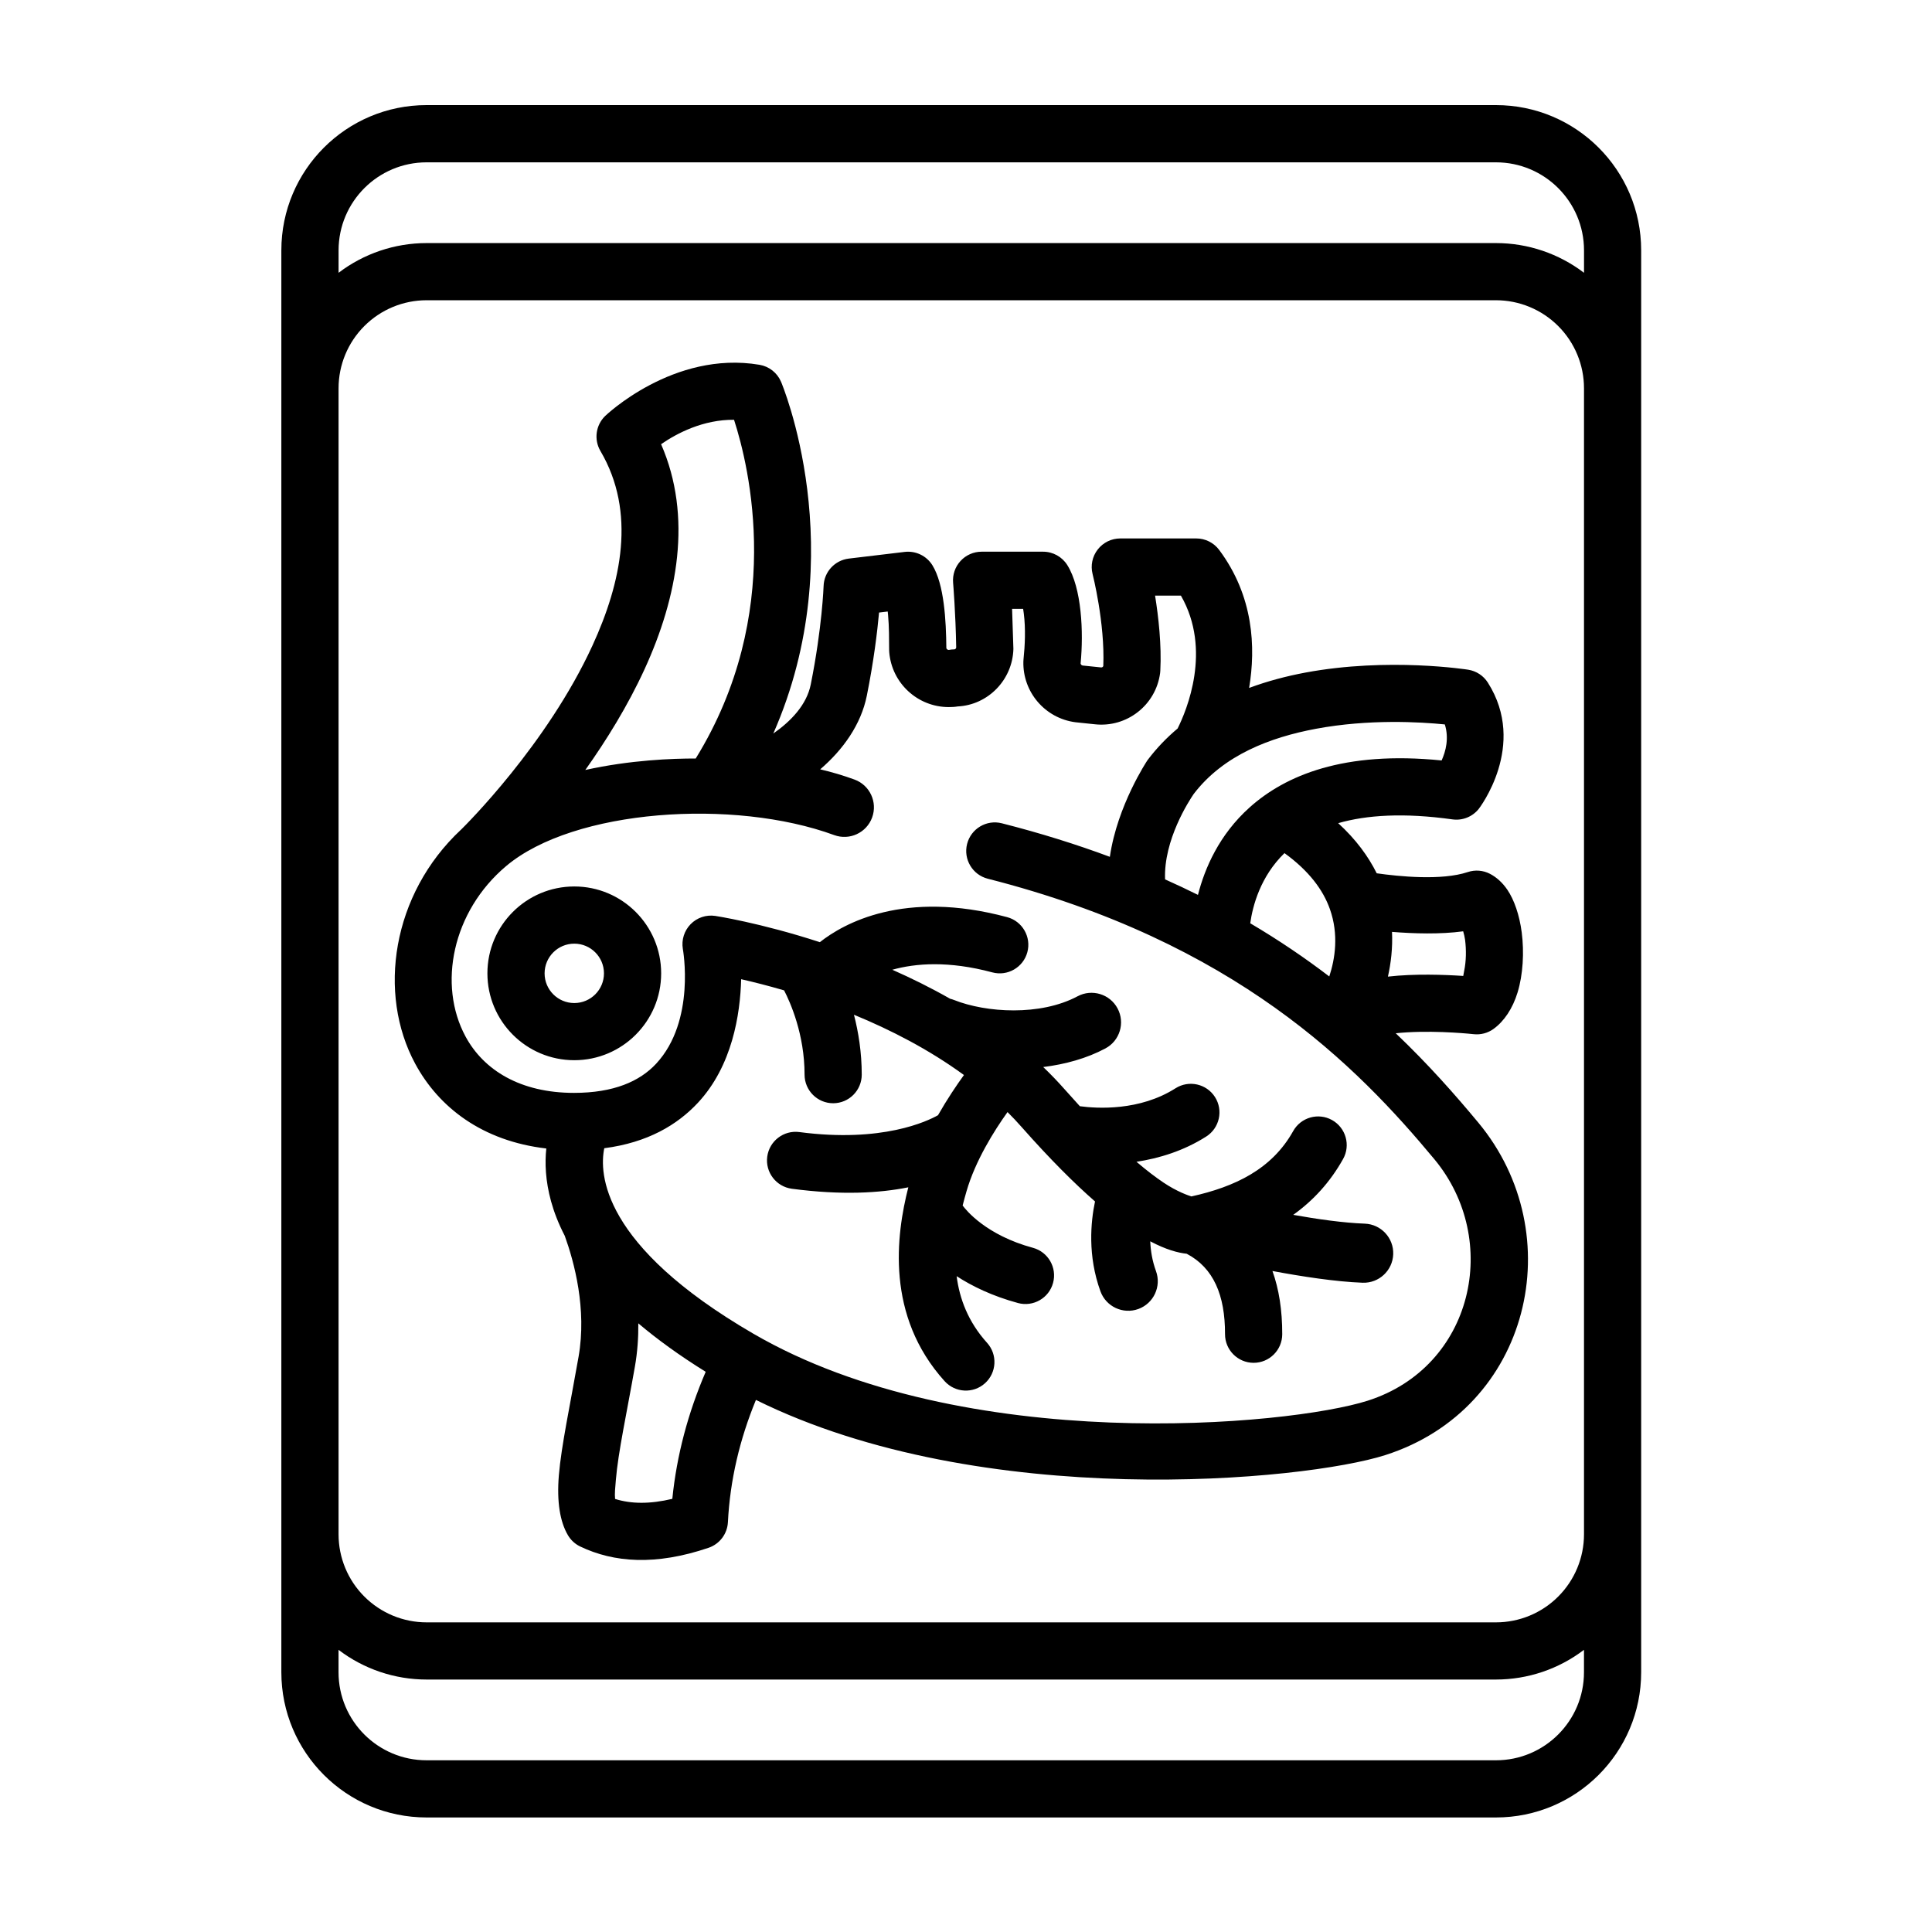 <?xml version="1.0" encoding="UTF-8"?>
<!-- Uploaded to: ICON Repo, www.iconrepo.com, Generator: ICON Repo Mixer Tools -->
<svg fill="#000000" width="800px" height="800px" version="1.1" viewBox="144 144 512 512" xmlns="http://www.w3.org/2000/svg">
 <path d="m218.56 210.34v376.82c0 21.254 17.23 38.488 38.488 38.488h283.39c21.258 0 38.488-17.234 38.488-38.488v-376.82c0-21.258-17.23-38.488-38.488-38.488h-283.39c-21.258 0-38.488 17.23-38.488 38.488zm15.156 370.88v5.945c0.004 12.883 10.449 23.328 23.332 23.328h283.39c12.883 0 23.332-10.445 23.332-23.328v-5.945c-6.668 5.082-14.855 7.875-23.332 7.875h-283.39c-8.473 0-16.664-2.793-23.332-7.875zm330.06-334.32c0-6.188-2.457-12.121-6.836-16.496-4.375-4.375-10.309-6.836-16.496-6.836h-283.39c-6.188 0-12.121 2.457-16.496 6.836-4.375 4.375-6.836 10.309-6.836 16.496v303.71c0 6.188 2.457 12.125 6.836 16.496 4.375 4.375 10.309 6.836 16.496 6.836h283.39c6.188 0 12.121-2.457 16.496-6.836 4.375-4.371 6.836-10.309 6.836-16.496zm-297.62 116.98c-18.316 17.117-22.176 43.422-12.117 62.027 6.242 11.551 17.734 20.469 34.738 22.457-0.406 3.781-0.25 8.504 1.254 13.984 0.773 2.805 1.934 5.871 3.637 9.16 2.508 6.934 5.879 19.398 3.66 32.035-2.301 13.102-4.574 23.656-5.223 31.406-0.586 7.066 0.312 12.363 2.41 15.91 0.766 1.297 1.898 2.336 3.258 2.984 8.902 4.254 19.938 5.106 33.996 0.34 2.945-1 4.977-3.691 5.137-6.793 0.566-11.145 3.113-21.93 7.426-32.398 60.008 29.691 145.42 21.445 166.75 14.633 38.57-12.32 49.23-58.578 24.695-88.113-6.137-7.387-13.266-15.477-21.891-23.688 1.016-0.109 2.055-0.191 3.098-0.25 8.652-0.5 17.547 0.492 17.547 0.492 1.863 0.207 3.746-0.285 5.266-1.387 2.793-2.012 5.074-5.387 6.383-9.684 1.434-4.699 1.77-10.625 1.098-15.863-0.59-4.617-2.016-8.695-3.809-11.336-1.336-1.965-2.941-3.356-4.609-4.223-1.82-0.949-3.945-1.117-5.891-0.465-6.934 2.312-18.301 1.152-24.121 0.324-2.219-4.461-5.484-8.969-10.211-13.285 7.555-2.172 17.426-2.801 30.273-1.004 2.664 0.375 5.328-0.691 6.996-2.805 0 0 13-16.766 2.391-33.441-1.164-1.836-3.059-3.078-5.207-3.418 0 0-21.117-3.359-43.176 0.766-4.996 0.938-10.023 2.258-14.883 4.062 1.797-10.758 1.191-24.344-7.93-36.566-1.43-1.918-3.68-3.051-6.07-3.051h-20.137c-2.34 0-4.547 1.078-5.981 2.926-1.438 1.844-1.941 4.25-1.363 6.512 0 0 3.309 12.969 2.836 24.375-0.098 0.254-0.336 0.402-0.59 0.367l-4.848-0.5c-0.289-0.039-0.52-0.254-0.574-0.531 0.812-8.371 0.285-20.012-3.519-26.082-1.387-2.211-3.812-3.555-6.422-3.555h-16.297c-2.121 0-4.141 0.887-5.574 2.449-1.438 1.559-2.152 3.648-1.977 5.762 0 0 0.672 8.07 0.82 17.164-0.047 0.324-0.262 0.512-0.527 0.512-0.484 0-0.973 0.051-1.453 0.148-0.289-0.008-0.539-0.199-0.629-0.465-0.066-7.371-0.586-16.918-3.684-21.957-1.551-2.516-4.422-3.902-7.356-3.555l-14.816 1.77c-3.719 0.445-6.559 3.539-6.676 7.281 0 0-0.363 10.902-3.402 26.074-1.09 5.43-5.266 9.742-9.926 13.008 21.242-48.281 2.055-93.215 2.055-93.215-1.012-2.379-3.164-4.078-5.715-4.508-22.863-3.856-40.91 13.578-40.91 13.578-2.496 2.438-3.008 6.266-1.242 9.27 9.562 16.246 5.516 34.934-2.102 51.531-12.074 26.316-33.742 47.738-34.859 48.836zm47.004 130.82c0.039 3.746-0.227 7.602-0.906 11.469-2.203 12.539-4.43 22.629-5.047 30.039-0.164 1.977-0.352 3.66-0.203 5.027 4.301 1.352 9.293 1.375 15.168-0.027 1.164-11.547 4.16-22.762 8.844-33.668-7.035-4.367-12.926-8.668-17.855-12.84zm142.92-157.64c2.375-4.762 9.152-20.805 0.879-35.207h-6.852c0.91 5.66 1.742 13.07 1.387 19.926-0.012 0.203-0.031 0.406-0.055 0.609-1.129 8.504-8.867 14.516-17.359 13.547l-5.074-0.531c-8.059-1.043-14.016-8.004-13.801-16.121 0.004-0.203 0.016-0.402 0.039-0.602 0.379-3.57 0.586-8.086 0.074-12.082-0.051-0.418-0.113-0.832-0.176-1.238h-2.93l0.348 10.621c-0.227 8.238-6.769 14.852-14.77 15.234-0.785 0.133-1.566 0.172-2.356 0.172h-0.004c-8.238-0.004-15.094-6.324-15.773-14.535-0.016-0.191-0.027-0.383-0.027-0.578-0.016-2.836 0.004-6.156-0.281-9.258-0.031-0.324-0.059-0.645-0.094-0.957 0 0-2.297 0.273-2.297 0.27-0.465 5.106-1.402 12.859-3.242 22.031-1.531 7.644-6.293 14.316-12.355 19.52 3.066 0.719 6.082 1.609 9.102 2.715 4.059 1.488 6.144 5.992 4.656 10.055-1.488 4.059-5.992 6.144-10.051 4.656-26.547-9.734-68.953-6.914-86.91 8.188-14.332 12.055-18.188 31.508-10.781 45.207 4.805 8.883 14.488 14.922 28.738 14.922 10.5 0 17.402-3.035 21.766-7.727 10.578-11.379 7.078-30.426 7.078-30.426-0.398-2.391 0.371-4.828 2.066-6.559 1.695-1.73 4.117-2.543 6.516-2.188 0 0 11.781 1.773 27.73 6.961 6.285-4.961 22.285-13.973 49.633-6.633 4.039 1.082 6.438 5.246 5.356 9.281-1.082 4.043-5.246 6.441-9.281 5.359-11.605-3.117-20.375-2.414-26.508-0.699 5.059 2.234 10.223 4.785 15.32 7.688 0.359 0.086 0.727 0.199 1.082 0.344 8.445 3.352 22.805 4.285 32.695-1 3.812-2.035 8.566-0.594 10.598 3.219 2.039 3.812 0.598 8.566-3.219 10.598-4.922 2.633-10.633 4.207-16.48 4.934 1.957 1.875 3.844 3.832 5.641 5.867 1.402 1.586 2.758 3.09 4.066 4.516 4.609 0.621 15.84 1.297 25.348-4.754 3.531-2.246 8.219-1.203 10.465 2.324 2.246 3.531 1.203 8.219-2.328 10.465-6.027 3.836-12.539 5.781-18.48 6.691 2.691 2.297 5.059 4.094 7.125 5.484 3.648 2.457 6.695 3.469 7.434 3.695 11.457-2.539 21.297-7.16 26.965-17.312 2.039-3.656 6.66-4.965 10.309-2.926 3.652 2.043 4.965 6.66 2.926 10.312-3.457 6.184-7.934 11.027-13.215 14.809 6.379 1.141 13.293 2.125 18.957 2.332 4.32 0.16 7.695 3.797 7.539 8.117-0.16 4.32-3.797 7.699-8.117 7.539-7.141-0.262-16.117-1.652-23.887-3.106 1.723 4.809 2.606 10.387 2.59 16.77-0.012 4.184-3.414 7.57-7.598 7.562-4.18-0.012-7.57-3.414-7.562-7.598 0.027-10.328-3.047-17.574-10.16-21.309-2.297-0.238-5.477-1.078-9.656-3.293 0.094 2.434 0.516 5.133 1.523 7.898 1.477 4.062-0.621 8.562-4.68 10.039-4.062 1.477-8.562-0.621-10.039-4.68-3.434-9.434-2.586-18.379-1.441-23.82-5.379-4.703-11.816-11.078-19.449-19.719-1.203-1.363-2.453-2.688-3.738-3.969-3.504 4.898-8.535 12.871-10.883 21.043-0.32 1.109-0.668 2.356-1.012 3.719 0.836 1.148 6.16 7.836 18.633 11.211 4.039 1.094 6.426 5.262 5.332 9.297-1.09 4.039-5.258 6.426-9.293 5.336-6.82-1.852-12.164-4.457-16.262-7.121 0.758 5.949 3.035 12.102 8.066 17.668 2.805 3.106 2.562 7.898-0.543 10.703-3.102 2.805-7.898 2.562-10.703-0.539-15.676-17.336-12.855-38.738-9.625-51.379-7.551 1.523-17.656 2.133-30.867 0.383-4.148-0.551-7.07-4.363-6.519-8.508 0.551-4.144 4.363-7.066 8.508-6.516 21.996 2.91 34.012-2.918 36.746-4.465 2.414-4.238 4.91-7.934 6.875-10.652-9.332-6.809-19.539-12.023-29.148-15.973 1.188 4.594 2.062 9.977 2.062 15.875 0 4.18-3.394 7.578-7.574 7.578-4.184 0-7.578-3.398-7.578-7.578 0-10.676-3.762-19.117-5.426-22.336-4.336-1.266-8.207-2.238-11.379-2.957-0.246 9.332-2.363 22.961-11.434 32.719-5.461 5.867-13.336 10.578-24.84 12.07-1.355 6.602-0.848 25.707 39.484 49.141 55.918 32.496 142.07 24.398 162.85 17.762 27.977-8.938 35.445-42.562 17.645-63.992-20.484-24.652-52.727-57.641-118.35-74.332-4.055-1.035-6.508-5.164-5.477-9.215 1.031-4.055 5.16-6.508 9.211-5.473 10.285 2.613 19.801 5.606 28.621 8.887 1.977-13.652 9.922-25.527 9.922-25.527 0.062-0.09 0.133-0.184 0.199-0.273 2.332-3.074 4.969-5.801 7.836-8.207zm-159.89 41.863c-12.707 0-23.023 10.316-23.023 23.023 0 12.703 10.316 23.02 23.023 23.02 12.707 0 23.023-10.316 23.023-23.02 0-12.707-10.316-23.023-23.023-23.023zm0 15.156c4.344 0 7.867 3.527 7.867 7.871 0 4.34-3.523 7.867-7.867 7.867s-7.867-3.527-7.867-7.867c0-4.344 3.523-7.871 7.867-7.871zm215.62 8.734c7.086-0.812 15.113-0.504 19.965-0.18 0.082-0.426 0.148-0.883 0.246-1.348 0.539-2.578 0.578-5.547 0.238-8.223-0.09-0.684-0.285-1.496-0.5-2.254-6.09 0.832-13.188 0.605-18.863 0.152 0.199 4.262-0.281 8.273-1.082 11.852zm-27.41-32.73c-6.383 6.211-8.426 13.953-9.074 18.594 7.688 4.535 14.633 9.273 20.945 14.094 1.539-4.668 2.551-11.125 0.16-17.863-1.781-5.031-5.5-10.102-12.035-14.824zm-22.93 11.074c1.797-7.051 5.609-15.941 13.691-23.184 9.445-8.465 24.984-15.07 50.883-12.445 1.09-2.418 2-5.871 0.848-9.547-6.43-0.652-20.094-1.477-34.184 1.16-12 2.246-24.48 6.93-32.367 17.273-1.219 1.777-8.008 12.191-7.586 22.629 2.992 1.34 5.898 2.707 8.715 4.109zm-133.1-36.145c23.652-38.348 14.211-77.254 10.156-89.766-8.211-0.07-15.152 3.586-19.332 6.469 8.375 19.199 4.383 40.535-4.391 59.656-4.461 9.719-10.113 18.828-15.691 26.68 11.941-2.644 23.164-3.055 29.262-3.039zm235.41-128.72v-5.945c0-12.883-10.449-23.328-23.332-23.328h-283.39c-12.883 0-23.328 10.445-23.332 23.332v5.941c6.668-5.078 14.859-7.875 23.332-7.875h283.39c8.477 0 16.668 2.797 23.332 7.875z" fill-rule="evenodd"/>
</svg>